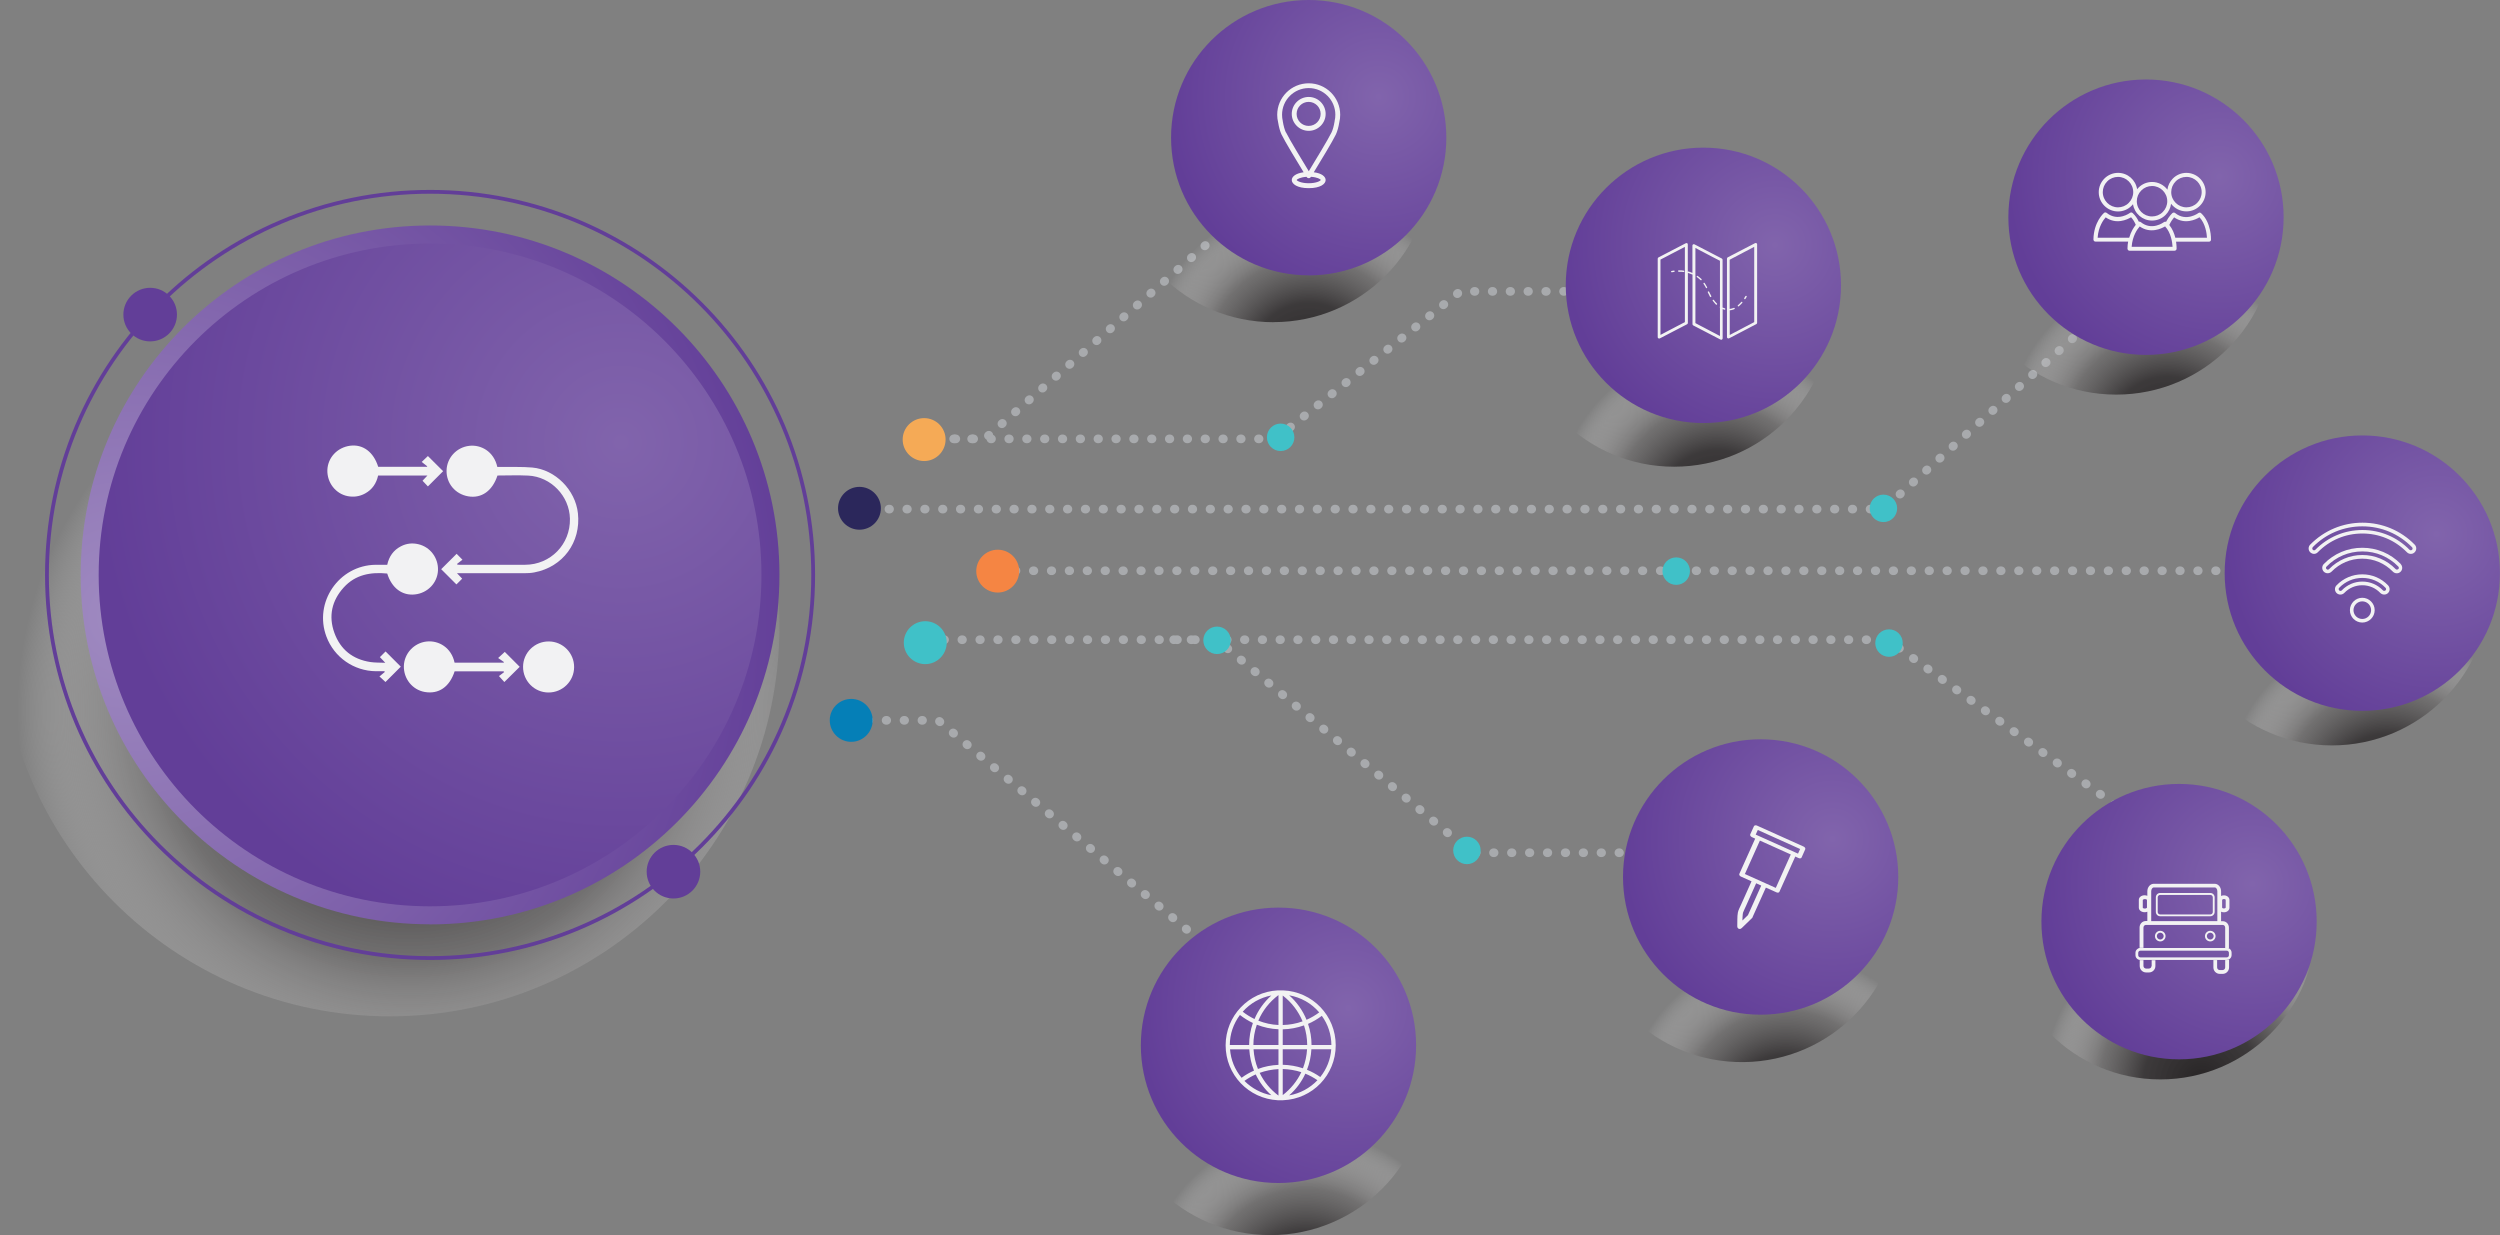 <svg xmlns="http://www.w3.org/2000/svg" xmlns:xlink="http://www.w3.org/1999/xlink" viewBox="0 0 334.95 165.48"><rect x="0" y="0" width="334.95" height="165.48" fill="#808080" stroke="none"/><defs><style>      .cls-1 {        fill: #2b275b;      }      .cls-2 {        fill: #f58543;      }      .cls-3 {        fill: url(#radial-gradient-6);      }      .cls-3, .cls-4, .cls-5, .cls-6, .cls-7, .cls-8, .cls-9, .cls-10 {        mix-blend-mode: multiply;      }      .cls-11 {        stroke-dasharray: .08 2.31;      }      .cls-11, .cls-12, .cls-13, .cls-14, .cls-15, .cls-16, .cls-17, .cls-18, .cls-19 {        fill: none;      }      .cls-11, .cls-12, .cls-13, .cls-14, .cls-15, .cls-17, .cls-18, .cls-19 {        stroke: #a8aaad;        stroke-linecap: round;        stroke-linejoin: round;        stroke-width: 1.16px;      }      .cls-4 {        fill: url(#radial-gradient);      }      .cls-20 {        fill: #057fb7;      }      .cls-21 {        fill: #f5aa56;      }      .cls-22 {        fill: url(#radial-gradient-14);      }      .cls-12 {        stroke-dasharray: .08 2.33;      }      .cls-13 {        stroke-dasharray: .08 2.32;      }      .cls-23 {        fill: url(#radial-gradient-16);      }      .cls-5 {        fill: url(#radial-gradient-7);      }      .cls-24 {        fill: #f2f2f3;      }      .cls-14 {        stroke-dasharray: .08 2.32;      }      .cls-25 {        fill: url(#radial-gradient-3);      }      .cls-15 {        stroke-dasharray: .08 2.3;      }      .cls-16 {        stroke: #623e98;        stroke-miterlimit: 10;        stroke-width: .51px;      }      .cls-26 {        isolation: isolate;      }      .cls-27 {        fill: url(#radial-gradient-11);      }      .cls-6 {        fill: url(#radial-gradient-9);      }      .cls-7 {        fill: url(#radial-gradient-5);      }      .cls-28 {        fill: #40c1c8;      }      .cls-29 {        fill: url(#radial-gradient-2);      }      .cls-8 {        fill: url(#radial-gradient-8);      }      .cls-30 {        fill: url(#radial-gradient-12);      }      .cls-31 {        fill: url(#radial-gradient-15);      }      .cls-32 {        fill: #623e98;      }      .cls-18 {        stroke-dasharray: .08 2.31;      }      .cls-9 {        fill: url(#radial-gradient-10);      }      .cls-19 {        stroke-dasharray: .08 2.32;      }      .cls-33 {        fill: url(#radial-gradient-17);      }      .cls-10 {        fill: url(#radial-gradient-4);      }      .cls-34 {        fill: url(#radial-gradient-13);      }    </style><radialGradient id="radial-gradient" cx="3869.18" cy="-920.32" fx="3869.18" fy="-920.32" r="134.89" gradientTransform="translate(-304.04 -1413.81) rotate(90) scale(.39)" gradientUnits="userSpaceOnUse"><stop offset="0" stop-color="#272425"></stop><stop offset=".37" stop-color="#373435" stop-opacity=".92"></stop><stop offset=".64" stop-color="#6b6969" stop-opacity=".68"></stop><stop offset=".88" stop-color="#c3c2c2" stop-opacity=".28"></stop><stop offset="1" stop-color="#fff" stop-opacity="0"></stop></radialGradient><radialGradient id="radial-gradient-2" cx="2191.63" cy="-785.26" fx="2191.63" fy="-785.26" r="135.94" gradientTransform="translate(-501.24 -1363.87) rotate(90) scale(.66)" gradientUnits="userSpaceOnUse"><stop offset="0" stop-color="#a08bc1"></stop><stop offset="1" stop-color="#623e98"></stop></radialGradient><radialGradient id="radial-gradient-3" cx="2156.29" cy="-885.51" fx="2156.29" fy="-885.51" r="107.42" gradientTransform="translate(-501.24 -1363.87) rotate(90) scale(.66)" gradientUnits="userSpaceOnUse"><stop offset="0" stop-color="#8164ac"></stop><stop offset="1" stop-color="#623e98"></stop></radialGradient><radialGradient id="radial-gradient-4" cx="9280.66" cy="-1989.88" fx="9280.66" fy="-1989.88" r="134.9" gradientTransform="translate(-88.32 -1416.66) rotate(90) scale(.16)" xlink:href="#radial-gradient"></radialGradient><radialGradient id="radial-gradient-5" cx="9764.36" cy="-1941.19" fx="9764.36" fy="-1941.19" r="134.9" gradientTransform="translate(-90.13 -1409.19) rotate(89.31) scale(.16)" xlink:href="#radial-gradient"></radialGradient><radialGradient id="radial-gradient-6" cx="9518.37" cy="-2550.87" fx="9518.37" fy="-2550.87" r="134.91" gradientTransform="translate(-88.32 -1416.66) rotate(90) scale(.16)" xlink:href="#radial-gradient"></radialGradient><radialGradient id="radial-gradient-7" cx="9182.3" cy="-2401.27" fx="9182.3" fy="-2401.27" r="124.3" gradientTransform="translate(-113.25 -1416.09) rotate(90) scale(.17)" xlink:href="#radial-gradient"></radialGradient><radialGradient id="radial-gradient-8" cx="9936" cy="-1645.47" fx="9936" fy="-1645.47" r="134.9" gradientTransform="translate(-88.32 -1416.66) rotate(90) scale(.16)" xlink:href="#radial-gradient"></radialGradient><radialGradient id="radial-gradient-9" cx="9157.43" cy="-1648.29" fx="9157.43" fy="-1648.29" r="134.9" gradientTransform="translate(-88.32 -1416.66) rotate(90) scale(.16)" xlink:href="#radial-gradient"></radialGradient><radialGradient id="radial-gradient-10" cx="9219.2" cy="-2366.96" fx="9219.2" fy="-2366.96" r="134.9" gradientTransform="translate(-88.32 -1416.66) rotate(90) scale(.16)" xlink:href="#radial-gradient"></radialGradient><radialGradient id="radial-gradient-11" cx="2236.8" cy="-1131.44" fx="2236.8" fy="-1131.44" r="43.04" gradientTransform="translate(-501.24 -1363.87) rotate(90) scale(.66)" gradientUnits="userSpaceOnUse"><stop offset="0" stop-color="#8164ac"></stop><stop offset="1" stop-color="#623e98"></stop></radialGradient><radialGradient id="radial-gradient-12" cx="2271.1" cy="-1033.18" fx="2271.1" fy="-1033.18" r="43.04" xlink:href="#radial-gradient-11"></radialGradient><radialGradient id="radial-gradient-13" cx="2245.89" cy="-1216.71" fx="2245.89" fy="-1216.71" r="43.04" xlink:href="#radial-gradient-11"></radialGradient><radialGradient id="radial-gradient-14" cx="2174.88" cy="-1254.07" fx="2174.88" fy="-1254.07" r="43.04" xlink:href="#radial-gradient-11"></radialGradient><radialGradient id="radial-gradient-15" cx="2102.33" cy="-1209.97" fx="2102.33" fy="-1209.97" r="43.04" xlink:href="#radial-gradient-11"></radialGradient><radialGradient id="radial-gradient-16" cx="2086.12" cy="-1039.33" fx="2086.12" fy="-1039.33" r="43.04" xlink:href="#radial-gradient-11"></radialGradient><radialGradient id="radial-gradient-17" cx="2116.22" cy="-1119.77" fx="2116.22" fy="-1119.77" r="43.04" xlink:href="#radial-gradient-11"></radialGradient></defs><g class="cls-26"><g id="Layer_2" data-name="Layer 2"><g id="Layer_1-2" data-name="Layer 1"><g><path class="cls-4" d="M52.22,136.17C23.38,136.17,0,112.79,0,83.95S23.38,31.73,52.22,31.73s52.21,23.38,52.21,52.22-23.38,52.22-52.21,52.22Z"></path><path class="cls-29" d="M57.62,123.84c-25.85,0-46.81-20.96-46.81-46.82S31.76,30.21,57.62,30.21s46.81,20.96,46.81,46.82-20.96,46.82-46.81,46.82Z"></path><path class="cls-25" d="M57.62,121.43c-24.52,0-44.4-19.88-44.4-44.4s19.88-44.4,44.4-44.4c24.52,0,44.4,19.88,44.4,44.4s-19.88,44.4-44.4,44.4Z"></path><path class="cls-16" d="M57.62,128.36c-28.35,0-51.33-22.98-51.33-51.33S29.27,25.7,57.62,25.7s51.33,22.98,51.33,51.33-22.98,51.33-51.33,51.33Z"></path><path class="cls-32" d="M20.12,45.74c-1.99,0-3.59-1.61-3.59-3.59s1.61-3.59,3.59-3.59,3.59,1.61,3.59,3.59-1.61,3.59-3.59,3.59Z"></path><path class="cls-32" d="M90.23,120.38c-1.99,0-3.59-1.61-3.59-3.59s1.61-3.59,3.59-3.59,3.59,1.61,3.59,3.59-1.61,3.59-3.59,3.59Z"></path><g><line class="cls-17" x1="133.68" y1="76.47" x2="133.71" y2="76.47"></line><line class="cls-14" x1="136.04" y1="76.47" x2="329.2" y2="76.47"></line><line class="cls-17" x1="330.36" y1="76.47" x2="330.4" y2="76.47"></line></g><g><line class="cls-17" x1="157.25" y1="85.71" x2="157.28" y2="85.71"></line><polyline class="cls-15" points="159.58 85.71 252.91 85.71 299.32 119.44"></polyline><line class="cls-17" x1="300.25" y1="120.11" x2="300.28" y2="120.13"></line></g><g><line class="cls-17" x1="114.37" y1="68.21" x2="114.41" y2="68.21"></line><polyline class="cls-11" points="116.71 68.21 252.34 68.21 299.6 25.59"></polyline><line class="cls-17" x1="300.46" y1="24.82" x2="300.49" y2="24.79"></line></g><g><line class="cls-17" x1="123.24" y1="58.8" x2="123.27" y2="58.8"></line><polyline class="cls-18" points="125.59 58.8 170.91 58.8 195.64 39.04 227.46 39.04"></polyline><line class="cls-17" x1="228.62" y1="39.04" x2="228.65" y2="39.04"></line></g><g><line class="cls-17" x1="125.4" y1="58.8" x2="125.44" y2="58.8"></line><polyline class="cls-12" points="127.77 58.8 131.93 58.8 182.24 14.69"></polyline><line class="cls-17" x1="183.12" y1="13.92" x2="183.15" y2="13.9"></line></g><path class="cls-2" d="M133.68,79.39c-1.59,0-2.88-1.29-2.88-2.87s1.29-2.87,2.88-2.87,2.87,1.29,2.87,2.87-1.29,2.87-2.87,2.87Z"></path><path class="cls-1" d="M115.15,70.97c-1.59,0-2.87-1.29-2.87-2.87s1.29-2.87,2.87-2.87,2.87,1.29,2.87,2.87-1.29,2.87-2.87,2.87Z"></path><path class="cls-21" d="M123.82,61.77c-1.59,0-2.88-1.29-2.88-2.88s1.29-2.87,2.88-2.87,2.87,1.29,2.87,2.87-1.29,2.88-2.87,2.88Z"></path><g><line class="cls-17" x1="113.96" y1="96.51" x2="114" y2="96.51"></line><polyline class="cls-19" points="116.32 96.51 125.7 96.51 175.61 138.5 186.29 138.5"></polyline><line class="cls-17" x1="187.45" y1="138.5" x2="187.49" y2="138.5"></line></g><g><line class="cls-17" x1="124.11" y1="85.71" x2="124.15" y2="85.71"></line><polyline class="cls-13" points="126.47 85.71 163.05 85.71 197.14 114.25 232.41 114.25"></polyline><line class="cls-17" x1="233.57" y1="114.25" x2="233.6" y2="114.25"></line></g><path class="cls-28" d="M123.97,88.98c-1.59,0-2.88-1.29-2.88-2.88s1.29-2.87,2.88-2.87,2.87,1.29,2.87,2.87-1.29,2.88-2.87,2.88Z"></path><path class="cls-20" d="M114.05,99.39c-1.59,0-2.88-1.29-2.88-2.88s1.29-2.87,2.88-2.87,2.87,1.29,2.87,2.87-1.29,2.88-2.87,2.88Z"></path><path class="cls-28" d="M253.09,88c-1.02,0-1.84-.82-1.84-1.84s.82-1.84,1.84-1.84,1.84.82,1.84,1.84-.82,1.84-1.84,1.84Z"></path><path class="cls-28" d="M163.06,87.63c-1.02,0-1.84-.82-1.84-1.84s.82-1.84,1.84-1.84,1.84.82,1.84,1.84-.82,1.84-1.84,1.84Z"></path><path class="cls-28" d="M252.34,69.95c-1.02,0-1.84-.82-1.84-1.84s.82-1.84,1.84-1.84,1.84.82,1.84,1.84-.82,1.84-1.84,1.84Z"></path><path class="cls-28" d="M196.54,115.78c-1.02,0-1.84-.82-1.84-1.84s.82-1.84,1.84-1.84,1.84.83,1.84,1.84-.82,1.84-1.84,1.84Z"></path><path class="cls-28" d="M224.58,78.36c-1.02,0-1.84-.82-1.84-1.84s.82-1.84,1.84-1.84,1.84.82,1.84,1.84-.82,1.84-1.84,1.84Z"></path><path class="cls-28" d="M171.58,60.43c-1.02,0-1.84-.82-1.84-1.84s.82-1.84,1.84-1.84,1.84.82,1.84,1.84-.82,1.84-1.84,1.84Z"></path><path class="cls-10" d="M224.29,62.53c-11.7,0-21.19-9.49-21.19-21.19s9.49-21.19,21.19-21.19,21.19,9.49,21.19,21.19-9.49,21.19-21.19,21.19Z"></path><path class="cls-7" d="M233.64,142.3c-11.7.14-21.31-9.23-21.45-20.94-.14-11.7,9.23-21.31,20.94-21.45,11.7-.14,21.31,9.23,21.45,20.94.14,11.7-9.23,21.31-20.94,21.45Z"></path><path class="cls-3" d="M312.43,99.87c-11.71,0-21.19-9.49-21.19-21.19s9.49-21.19,21.19-21.19,21.19,9.49,21.19,21.19-9.49,21.19-21.19,21.19Z"></path><path class="cls-5" d="M289.44,144.62c-11.51,0-20.85-9.33-20.85-20.85s9.33-20.84,20.85-20.84,20.85,9.33,20.85,20.84-9.33,20.85-20.85,20.85Z"></path><path class="cls-8" d="M170.19,165.48c-11.71,0-21.19-9.49-21.19-21.19s9.49-21.19,21.19-21.19,21.19,9.49,21.19,21.19-9.49,21.19-21.19,21.19Z"></path><path class="cls-6" d="M170.63,43.17c-11.71,0-21.19-9.49-21.19-21.19S158.92.78,170.63.78s21.19,9.49,21.19,21.19-9.49,21.19-21.19,21.19Z"></path><path class="cls-9" d="M283.53,52.87c-11.7,0-21.19-9.49-21.19-21.19s9.49-21.19,21.19-21.19,21.19,9.49,21.19,21.19-9.49,21.19-21.19,21.19Z"></path><path class="cls-27" d="M235.89,135.95c-10.19,0-18.44-8.26-18.44-18.45s8.26-18.45,18.44-18.45,18.44,8.26,18.44,18.45-8.26,18.45-18.44,18.45Z"></path><path class="cls-30" d="M171.29,158.5c-10.19,0-18.44-8.26-18.44-18.45s8.26-18.45,18.44-18.45,18.44,8.26,18.44,18.45-8.26,18.45-18.44,18.45Z"></path><path class="cls-34" d="M291.95,141.93c-10.19,0-18.44-8.26-18.44-18.45s8.26-18.45,18.44-18.45,18.44,8.26,18.44,18.45-8.26,18.45-18.44,18.45Z"></path><path class="cls-22" d="M316.5,95.24c-10.19,0-18.44-8.26-18.44-18.45s8.26-18.45,18.44-18.45,18.44,8.26,18.44,18.45-8.26,18.45-18.44,18.45Z"></path><path class="cls-31" d="M287.52,47.55c-10.19,0-18.44-8.26-18.44-18.45s8.26-18.45,18.44-18.45,18.44,8.26,18.44,18.45-8.26,18.45-18.44,18.45Z"></path><path class="cls-23" d="M175.34,36.89c-10.19,0-18.44-8.26-18.44-18.45S165.15,0,175.34,0s18.44,8.26,18.44,18.45-8.26,18.45-18.44,18.45Z"></path><path class="cls-33" d="M228.22,56.68c-10.19,0-18.44-8.26-18.44-18.45s8.26-18.45,18.44-18.45,18.44,8.26,18.44,18.45-8.26,18.45-18.44,18.45Z"></path></g><path class="cls-24" d="M233.37,124.33c.44-.42.87-.84,1.31-1.27.02-.02.05-.04.07-.07.05-.05.08-.11.08-.16.59-1.3,1.17-2.61,1.76-3.91.48.21.95.43,1.43.64.09.04.17.05.23.03,0,0,0,0,.01,0,0,0,0,0,0,0,.07-.01.12-.05.15-.12.7-1.57,1.41-3.14,2.12-4.71.15.07.31.14.46.21.09.04.17.05.23.03,0,0,0,0,.01,0,0,0,0,0,0,0,.07-.01.12-.05.15-.12.16-.36.32-.72.48-1.08.06-.12-.03-.29-.2-.37-2.09-.94-4.18-1.88-6.27-2.82-.16-.07-.35-.03-.4.09-.16.36-.32.72-.49,1.08-.06.12.04.29.2.37.15.07.31.14.46.21-.71,1.57-1.41,3.14-2.12,4.71-.06.12.03.29.2.37.48.21.95.43,1.43.64-.48,1.06-.96,2.12-1.43,3.19-.14.32-.33.64-.4.99-.11.58-.05,1.24-.08,1.83-.01.34.34.5.58.26ZM235.51,111.2c1.89.85,3.78,1.7,5.67,2.55-.09.21-.19.41-.28.62-1.89-.85-3.78-1.7-5.67-2.55.09-.21.19-.41.28-.62ZM233.78,117.1c.67-1.49,1.34-2.98,2.01-4.48,1.2.54,2.4,1.08,3.6,1.62.18.08.36.16.54.24-.67,1.49-1.34,2.98-2.01,4.48-1.38-.62-2.76-1.24-4.14-1.86ZM233.51,122.43c.02-.2-.02-.02.06-.25.1-.27.24-.52.35-.78.46-1.02.92-2.04,1.37-3.06.23.1.46.2.68.31-.59,1.32-1.19,2.64-1.78,3.96-.25.24-.5.48-.74.72,0-.3.02-.61.05-.9Z"></path><path class="cls-24" d="M171.89,132.69h-.7s0,0,0,0c-3.91.21-6.98,3.43-6.98,7.36s3.06,7.15,6.98,7.36h.71c3.96-.16,7.06-3.39,7.06-7.36s-3.1-7.2-7.06-7.36ZM176.75,135.64c-.53.4-1.1.73-1.7.99-.51-1.25-1.31-2.38-2.33-3.28,1.57.27,2.99,1.07,4.03,2.29ZM171.86,133.38c1.19.91,2.1,2.11,2.66,3.46-.85.31-1.75.47-2.66.49v-3.95ZM171.86,137.91c.98-.02,1.93-.2,2.85-.53.28.85.42,1.73.43,2.63h-3.28s0-2.1,0-2.1ZM171.86,140.58h3.26c-.05.88-.24,1.74-.55,2.55-.87-.29-1.78-.45-2.71-.47v-2.08ZM170.34,133.37c-.98.88-1.76,1.96-2.26,3.16-.56-.27-1.09-.6-1.58-.98,1.01-1.14,2.36-1.9,3.85-2.18ZM166.13,135.99c.54.42,1.12.78,1.73,1.07-.33.95-.5,1.94-.5,2.95h-2.59c0-1.46.48-2.85,1.36-4.03ZM166.35,144.4c-.91-1.09-1.44-2.4-1.55-3.81h2.58c.06.99.27,1.94.63,2.85-.59.26-1.15.58-1.66.96ZM166.73,144.82c.47-.34.97-.63,1.51-.87.51,1.06,1.21,2,2.1,2.79-1.36-.25-2.63-.93-3.61-1.92ZM171.29,146.79c-1.08-.81-1.95-1.86-2.52-3.05.81-.29,1.66-.46,2.52-.5v3.55ZM171.29,142.67c-.95.04-1.87.22-2.75.55-.34-.84-.53-1.72-.59-2.64h3.34s0,2.09,0,2.09ZM171.29,140.01h-3.36c0-.93.16-1.85.46-2.72.93.36,1.9.57,2.9.61v2.11ZM171.29,137.33c-.93-.04-1.83-.24-2.7-.58.57-1.35,1.5-2.53,2.7-3.43v4.01ZM171.86,146.73v-3.5c.85.02,1.69.16,2.49.42-.56,1.19-1.42,2.25-2.49,3.07ZM172.72,146.76c.93-.82,1.66-1.8,2.17-2.91.57.23,1.12.53,1.62.88-1.02,1.07-2.35,1.78-3.79,2.03ZM176.89,144.3c-.55-.39-1.15-.72-1.78-.97.34-.87.54-1.8.59-2.75h2.66c-.1,1.37-.61,2.65-1.47,3.72ZM178.38,140.01h-2.66c0-.97-.16-1.92-.47-2.83.66-.28,1.28-.65,1.85-1.08.83,1.15,1.27,2.5,1.28,3.92Z"></path><g><path class="cls-24" d="M288.26,129.42c0,.19-.16.35-.35.35h-.38c-.19,0-.35-.16-.35-.35v-.78h-.4s-.07,0-.1,0v.79c0,.47.38.86.86.86h.38c.47,0,.86-.38.86-.86v-.78h-.5v.78Z"></path><path class="cls-24" d="M298.13,128.63v.99c0,.19-.16.35-.35.35h-.38c-.19,0-.35-.16-.35-.35v-.99h-.5v.99c0,.47.38.86.86.86h.38c.47,0,.86-.38.86-.86v-1.06c-.09.04-.19.07-.29.07h-.21Z"></path><path class="cls-24" d="M287.18,127.01v-2.73c0-.2.15-.36.33-.36h10.29c.18,0,.33.16.33.36v2.73h.21c.1,0,.2.03.29.07v-2.8c0-.48-.37-.86-.84-.86h-.21v-1.27c.11.05.24.08.38.08.42,0,.74-.27.74-.61v-1.05c0-.34-.33-.61-.74-.61-.14,0-.27.03-.38.08v-.62c0-.56-.38-1.01-.86-1.01h-8.16c-.47,0-.86.45-.86,1.01v.6c-.11-.04-.23-.07-.36-.07-.44,0-.78.27-.78.61v1.05c0,.34.34.61.78.61.13,0,.25-.02.36-.07v1.25h-.21c-.46,0-.83.39-.83.86v2.74s.06,0,.1,0h.4ZM297.72,120.56s.09-.11.24-.11.24.08.24.11v1.05s-.09.11-.24.11-.24-.08-.24-.11v-1.05ZM288.22,119.41c0-.28.16-.51.35-.51h8.16c.19,0,.35.23.35.51v4h-8.86v-4ZM287.65,121.62s-.1.11-.28.11-.28-.08-.28-.11v-1.05s.1-.11.28-.11.28.08.28.11v1.05Z"></path><path class="cls-24" d="M298.34,127.01h-11.57s-.07,0-.1,0c-.31.05-.56.32-.56.64v.32c0,.33.24.6.56.64.03,0,.06,0,.1,0h11.57c.1,0,.2-.03.29-.07.22-.11.36-.33.36-.58v-.32c0-.26-.15-.48-.36-.58-.09-.04-.19-.07-.29-.07ZM298.63,127.98c0,.16-.13.29-.29.29h-11.57c-.16,0-.29-.13-.29-.29v-.32c0-.16.13-.29.29-.29h11.57c.16,0,.29.13.29.29v.32Z"></path><path class="cls-24" d="M296.14,119.64h-6.72c-.32,0-.58.26-.58.58v1.96c0,.32.26.58.58.58h6.72c.32,0,.58-.26.58-.58v-1.96c0-.32-.26-.58-.58-.58ZM296.47,122.19c0,.18-.15.33-.33.33h-6.72c-.18,0-.33-.15-.33-.33v-1.96c0-.18.15-.33.33-.33h6.72c.18,0,.33.15.33.33v1.96Z"></path><path class="cls-24" d="M289.43,124.71c-.39,0-.71.32-.71.71s.32.71.71.71.71-.32.71-.71-.32-.71-.71-.71ZM289.43,125.88c-.25,0-.46-.21-.46-.46s.21-.46.46-.46.46.21.46.46-.21.46-.46.46Z"></path><path class="cls-24" d="M296.13,124.71c-.39,0-.71.32-.71.71s.32.71.71.71.71-.32.71-.71-.32-.71-.71-.71ZM296.13,125.88c-.25,0-.46-.21-.46-.46s.21-.46.46-.46.46.21.46.46-.21.46-.46.46Z"></path></g><g><path class="cls-24" d="M224.38,36.33c0-.05-.05-.09-.1-.08-.09,0-.15.02-.21.03-.07.01-.11.02-.11.02-.05.01-.08.06-.07.11,0,.04.05.07.09.07,0,0,.01,0,.02,0,0,0,.11-.02.3-.05,0,0,0,0,0,0,.05-.01.08-.05.07-.1Z"></path><path class="cls-24" d="M232.96,40.8s-.07.06-.11.09c-.04.03-.05.09-.02.13.02.02.05.04.07.04.02,0,.04,0,.05-.02,0,0,0,0,0,0,.04-.03.08-.07.12-.1.12-.11.25-.23.36-.36.03-.04.03-.1,0-.13-.04-.03-.1-.03-.13,0-.07.08-.14.16-.22.23-.04.04-.08.08-.13.12Z"></path><path class="cls-24" d="M227.83,37.52s.04.03.07.03.05,0,.07-.03c.04-.04.04-.1,0-.13-.06-.06-.13-.12-.2-.18-.04-.04-.08-.07-.13-.1-.06-.05-.12-.1-.18-.14-.04-.03-.1-.02-.13.02-.03.04-.02.1.02.13.1.07.2.15.29.23.04.04.08.08.13.12.02.02.04.04.06.06Z"></path><path class="cls-24" d="M228.55,38.56s.05.05.09.05c.01,0,.03,0,.04,0,.05-.02.07-.08.04-.13-.07-.14-.14-.27-.22-.39-.04-.06-.08-.12-.12-.18,0,0,0,0,0,0-.03-.03-.08-.04-.12-.01-.04.03-.05.09-.02.13.05.07.1.15.15.23.04.07.09.15.13.23.02.03.03.06.05.09Z"></path><path class="cls-24" d="M229.93,40.82s.03.01.04.01c.02,0,.05,0,.07-.03.04-.04.04-.1,0-.13-.04-.04-.07-.07-.11-.11-.04-.05-.08-.09-.13-.14-.06-.07-.12-.15-.18-.23-.03-.04-.09-.05-.13-.02-.04.03-.05.09-.02.13.11.14.22.28.33.4.03.04.07.07.1.1,0,0,.02.01.03.02Z"></path><path class="cls-24" d="M229.19,39.79s.02,0,.03,0c0,0,.01,0,.02,0,.05-.03.06-.08.04-.13-.02-.03-.03-.07-.05-.1-.04-.08-.09-.16-.13-.24-.04-.08-.07-.15-.11-.23-.02-.05-.08-.07-.13-.05-.05.02-.07.08-.05.13.09.2.18.39.28.56,0,0,0,.02.01.03.02.03.05.05.08.05Z"></path><path class="cls-24" d="M225.57,36.45s0,0,.01,0c.05,0,.09-.03.09-.08,0-.05-.03-.1-.08-.11-.08-.01-.17-.02-.26-.03-.04,0-.08,0-.13,0-.09,0-.18,0-.28-.01h0c-.05,0-.09.04-.1.09,0,.05.04.1.09.1.09,0,.19,0,.28.01.04,0,.08,0,.13,0,.08,0,.16.01.23.02Z"></path><path class="cls-24" d="M233.72,40.07s.03.02.05.02c.01,0,.02,0,.03,0,.02,0,.04-.02.05-.04.06-.09.11-.18.17-.28.03-.05,0-.1-.04-.13-.05-.03-.1,0-.13.04-.02.03-.03.05-.05.08-.04.06-.07.12-.11.18-.03.04-.02.1.03.13Z"></path><path class="cls-24" d="M226.05,32.59c-.06-.03-.13-.04-.19,0l-3.66,1.9c-.06.03-.1.1-.1.17v10.51c0,.07.03.13.09.16.03.02.06.03.1.03.03,0,.06,0,.09-.02l3.66-1.9c.06-.03.1-.1.1-.17v-6.73s.03.03.05.04c.2.06.39.13.57.21v6.64c0,.07.04.14.1.17l3.66,1.9s.06.02.09.02c.03,0,.07,0,.1-.03.06-.03.09-.1.09-.16v-3.92c.08.03.17.06.25.09,0,0,.02,0,.02,0,.04,0,.08-.03.09-.07.01-.05-.02-.1-.07-.12-.1-.03-.2-.06-.3-.11v-6.39c0-.07-.04-.14-.1-.17l-3.66-1.9c-.06-.03-.13-.03-.19,0-.06.03-.09.1-.09.16v3.67c-.17-.07-.34-.14-.52-.19-.04-.01-.08,0-.1.04v-3.68c0-.07-.03-.13-.09-.16ZM225.76,43.15l-.43.22-.13.07-.62.32-.13.07-.59.31-.08.04-.63.33-.07.04-.61.32v-10.09l1.27-.66.05-.03,1.95-1.01v10.09ZM227.15,33.22l.49.26.13.07.62.32.13.07.59.31.13.07,1.2.62v6.14s-.02.01-.02.02c-.03.04-.01.09.02.12v3.8l-.49-.26-.13-.07-.58-.3-.13-.07-.59-.31-.13-.07-.62-.32-.13-.07-.49-.26v-10.09Z"></path><path class="cls-24" d="M231.38,34.65v10.51c0,.07.03.13.09.16.03.02.06.03.1.03.03,0,.06,0,.09-.02l2.09-1.09.04-.02.65-.34.11-.06.77-.4c.06-.03.1-.1.1-.17v-10.51c0-.07-.03-.13-.09-.16-.06-.03-.13-.04-.19,0l-3.66,1.9c-.06.03-.1.1-.1.17ZM235.04,43.15l-.49.26-.13.07-.62.32-.13.07-.59.31-.13.07-.58.3-.13.07-.49.26v-3.3c.17-.02.33-.05.49-.11.04-.02.08-.03.13-.05,0,0,0,0,0,0,.05-.02.07-.08.05-.12-.01-.03-.03-.04-.06-.05-.02,0-.04,0-.07,0-.02,0-.04.01-.06.02-.16.06-.33.1-.49.12v-6.59l.49-.26.1-.05.61-.32.13-.07.59-.31.13-.07.62-.32.13-.07.49-.26v10.09Z"></path></g><g><path class="cls-24" d="M314.84,81.75c0,.92.75,1.66,1.66,1.66s1.66-.75,1.66-1.66-.75-1.66-1.66-1.66-1.66.75-1.66,1.66ZM316.5,82.93c-.65,0-1.18-.53-1.18-1.18s.53-1.18,1.18-1.18,1.18.53,1.18,1.18-.53,1.18-1.18,1.18Z"></path><path class="cls-24" d="M310.03,74.21c.19,0,.38-.08.51-.22,1.59-1.62,3.7-2.51,5.97-2.51s4.38.89,5.97,2.51c.14.14.32.22.52.22s.37-.07.51-.21c.14-.14.22-.32.22-.51,0-.19-.07-.38-.21-.52-1.86-1.9-4.35-2.94-7-2.94s-5.14,1.05-7,2.94c-.14.14-.21.32-.21.52,0,.19.08.38.22.51.14.13.32.21.51.21h0ZM309.85,73.32c1.77-1.81,4.13-2.8,6.66-2.8s4.89.99,6.66,2.8c.05.05.07.11.07.17,0,.06-.03.13-.07.17-.09.09-.25.09-.34,0-1.68-1.71-3.92-2.65-6.31-2.65s-4.63.94-6.31,2.65c-.05.05-.11.07-.17.07-.07,0-.13-.02-.17-.07-.05-.05-.07-.11-.07-.17,0-.06.02-.13.07-.17Z"></path><path class="cls-24" d="M321.66,75.57c-1.37-1.41-3.2-2.18-5.16-2.18s-3.79.77-5.16,2.18c-.28.29-.27.75.01,1.03.29.28.75.27,1.03-.01,1.09-1.12,2.55-1.74,4.11-1.74s3.02.62,4.11,1.74c.14.14.32.22.52.22s.37-.07.51-.21c.29-.28.29-.74.01-1.03ZM321.31,76.25c-.09.09-.25.09-.34,0-1.18-1.22-2.77-1.89-4.46-1.89s-3.28.67-4.46,1.89c-.09.1-.25.1-.34,0-.1-.09-.1-.25,0-.34,1.27-1.31,2.98-2.03,4.81-2.03s3.53.72,4.81,2.03c.09.1.09.25,0,.34Z"></path><path class="cls-24" d="M319.44,79.66c.19,0,.37-.07.5-.2.14-.13.22-.31.22-.51,0-.19-.07-.38-.2-.52-.91-.96-2.14-1.48-3.46-1.48s-2.55.53-3.46,1.48c-.13.14-.21.32-.2.52,0,.19.08.37.22.51.14.13.31.2.5.2,0,0,.01,0,.02,0,.19,0,.37-.08.51-.22.64-.67,1.49-1.03,2.41-1.03s1.78.37,2.41,1.03c.14.14.33.22.53.22ZM313.4,79.1s-.07-.1-.07-.17c0-.06.02-.13.07-.17.82-.86,1.93-1.33,3.11-1.33s2.29.47,3.11,1.33c.04.05.07.11.07.17,0,.06-.03.12-.08.17-.09.09-.25.09-.34,0-.73-.76-1.71-1.18-2.76-1.18s-2.03.42-2.76,1.18c-.04.05-.11.07-.17.07-.06,0-.13-.02-.17-.07Z"></path></g><g><path class="cls-24" d="M296.23,32.13c0-.09.06-2.3-1.33-3.57-.1-.09-.25-.1-.35-.02-.02.01-1.63,1.22-3.13,0-.1-.08-.25-.08-.35,0-.03.03-.47.42-.86,1.18-.09-.04-.19-.03-.27.03-.07.05-1.64,1.22-3.13,0-.07-.06-.17-.07-.25-.05-.19-.41-.46-.82-.83-1.16-.1-.09-.25-.1-.35-.02-.02.01-1.63,1.22-3.13,0-.1-.08-.25-.08-.35,0-.06.05-1.39,1.24-1.42,3.57,0,.07.03.14.08.2.05.05.12.08.19.08h4.38c-.05.29-.09.6-.09.94,0,.07.03.14.08.2.05.05.12.08.19.08h6.04c.15,0,.27-.12.27-.26,0-.04.01-.42-.07-.95h4.41c.15,0,.27-.12.27-.26ZM285.26,31.85h-4.22c.1-1.47.77-2.39,1.08-2.73,1.43,1,2.88.3,3.4-.01.28.3.48.65.63,1.01-.27.34-.65.91-.88,1.73ZM285.6,33.07c.1-1.47.77-2.39,1.08-2.73,1.43,1,2.88.3,3.4-.01.81.87.97,2.19,1,2.74h-5.48ZM291.45,31.85c-.14-.56-.38-1.18-.81-1.71.23-.49.49-.84.65-1.02,1.43,1,2.88.3,3.4-.01.81.87.97,2.19,1,2.74h-4.24Z"></path><path class="cls-24" d="M292.94,23.16c-.69,0-1.34.27-1.82.76-.41.41-.66.93-.73,1.49-.47-.62-1.22-1.03-2.05-1.03-.69,0-1.34.27-1.82.76-.07.07-.13.14-.19.21-.19-1.24-1.26-2.19-2.55-2.19-.69,0-1.34.27-1.83.76-.49.49-.76,1.14-.76,1.83,0,1.42,1.16,2.58,2.58,2.58h0c.69,0,1.34-.27,1.82-.76.07-.07.13-.14.19-.21.19,1.24,1.26,2.19,2.55,2.19h0c.69,0,1.34-.27,1.82-.76.41-.41.66-.93.73-1.49.47.62,1.22,1.02,2.05,1.02h0c.69,0,1.34-.27,1.82-.76.49-.49.76-1.14.76-1.82,0-1.42-1.16-2.58-2.58-2.58ZM285.21,27.18c-.38.39-.9.6-1.44.6h0c-1.12,0-2.04-.91-2.04-2.04,0-.54.21-1.05.6-1.44.38-.39.9-.6,1.44-.6,1.12,0,2.04.91,2.04,2.04,0,.54-.21,1.05-.6,1.44ZM289.77,28.4c-.38.39-.9.6-1.44.6h0c-1.12,0-2.04-.91-2.04-2.04,0-.54.21-1.05.6-1.44.39-.39.9-.6,1.44-.6,1.12,0,2.04.91,2.04,2.04,0,.54-.21,1.05-.6,1.44ZM294.38,27.18c-.38.39-.9.6-1.44.6h0c-1.12,0-2.04-.91-2.04-2.04,0-.54.21-1.05.6-1.44.38-.39.9-.6,1.44-.6,1.12,0,2.04.91,2.04,2.04,0,.54-.21,1.05-.6,1.44Z"></path></g><g><path class="cls-24" d="M179.44,16.38c.08-.33.12-.66.12-1,0-2.33-1.89-4.22-4.22-4.22s-4.22,1.89-4.22,4.22c0,.34.04.67.12,1,.11.68.27,1.24.46,1.64.41.87,2.16,3.75,2.96,5.06-1.08.14-1.59.6-1.59,1.04,0,.52.71,1.09,2.27,1.09s2.27-.56,2.27-1.09c0-.44-.5-.91-1.59-1.04.8-1.31,2.55-4.19,2.96-5.06.19-.41.35-.96.46-1.64ZM176.95,24.12c-.04.12-.59.43-1.61.43s-1.58-.32-1.61-.43c.03-.11.47-.37,1.32-.43,0,.02.02.03.02.03.06.1.16.15.28.15s.22-.06.28-.15c0,0,.01-.02.02-.03.83.05,1.27.31,1.31.42ZM172.28,17.74c-.16-.35-.31-.86-.41-1.48,0,0,0-.02,0-.03-.07-.28-.1-.57-.1-.86,0-1.97,1.6-3.57,3.57-3.57s3.57,1.6,3.57,3.57c0,.29-.03.58-.1.86,0,0,0,.02,0,.03-.1.62-.24,1.13-.41,1.48-.42.88-2.33,4.02-3.05,5.2-.72-1.18-2.63-4.32-3.05-5.2Z"></path><path class="cls-24" d="M175.34,12.99c-1.25,0-2.27,1.02-2.27,2.27s1.02,2.27,2.27,2.27,2.27-1.02,2.27-2.27-1.02-2.27-2.27-2.27ZM173.72,15.26c0-.89.72-1.61,1.61-1.61s1.61.72,1.61,1.61-.72,1.61-1.61,1.61-1.61-.72-1.61-1.61Z"></path></g><g><path class="cls-24" d="M61.15,78.3c-.69-.69-1.38-1.38-2.04-2.04.67-.66,1.36-1.36,2.07-2.06.21.22.47.48.78.79-.25.19-.49.38-.73.57.02.03.04.06.06.09.09,0,.18.02.26.02,2.93,0,5.87,0,8.8,0,3.42-.01,6.08-2.75,6.01-6.17-.06-3.04-2.55-5.63-5.59-5.78-1.37-.07-2.75-.01-4.12-.01-.67,2.06-2.14,3.1-3.92,2.79-1.74-.3-2.94-1.74-2.9-3.47.04-1.69,1.34-3.11,3.06-3.3,1.52-.17,3.27.72,3.74,2.83.13,0,.27,0,.41,0,1.42.02,2.86-.04,4.27.08,3.1.28,5.78,3.01,6.12,6.12.43,3.89-2.01,7.21-5.84,7.93-.45.09-.92.11-1.38.11-2.84,0-5.68,0-8.51,0h-.47c.26.27.47.5.69.73-.27.27-.52.52-.76.76Z"></path><path class="cls-24" d="M51.65,91.38c-.24-.22-.5-.46-.81-.75.25-.21.48-.41.71-.6-.01-.03-.03-.06-.04-.1-.38,0-.77,0-1.15,0-2.95-.03-5.58-1.86-6.62-4.62-1.74-4.6,1.66-9.58,6.58-9.64.51,0,1.02,0,1.56,0,.24-1.11.83-1.96,1.84-2.48.73-.38,1.51-.47,2.32-.28,1.61.37,2.71,1.85,2.64,3.51-.07,1.66-1.37,3.03-3.07,3.22-1.72.2-3.13-.86-3.73-2.8-2.22-.22-4.26.14-5.83,1.87-1.6,1.77-2.06,3.84-1.25,6.08.81,2.24,2.46,3.55,4.83,3.91.62.09,1.25.07,1.99.1-.29-.3-.5-.53-.72-.76.27-.27.52-.52.76-.76.69.69,1.38,1.38,2.04,2.04-.66.66-1.35,1.36-2.04,2.04Z"></path><path class="cls-24" d="M50.67,62.54h6.53s.04-.04.05-.06c-.25-.19-.49-.38-.75-.59.35-.33.61-.58.83-.79.68.68,1.37,1.37,2.04,2.03-.64.64-1.34,1.34-2.04,2.04-.21-.22-.46-.48-.72-.76.2-.21.41-.43.66-.7h-6.61c-.23,1.05-.78,1.88-1.75,2.41-.74.4-1.52.51-2.34.35-1.61-.32-2.76-1.81-2.71-3.5.06-1.66,1.33-3.02,3.04-3.25,1.72-.23,3.15.83,3.77,2.82Z"></path><path class="cls-24" d="M60.92,88.78h6.54s.05-.04.07-.07c-.25-.18-.51-.36-.79-.55.39-.35.65-.6.89-.82.66.66,1.35,1.34,2,2-.65.65-1.35,1.34-2.06,2.04-.19-.21-.43-.48-.72-.8.2-.16.44-.35.69-.53-.02-.03-.04-.06-.07-.1h-6.56c-.68,2.09-2.13,3.09-4.01,2.76-1.65-.29-2.84-1.78-2.79-3.49.05-1.67,1.35-3.08,3.05-3.27,1.62-.18,3.32.83,3.74,2.82Z"></path><path class="cls-24" d="M70.08,89.34c0-1.88,1.55-3.41,3.44-3.4,1.88,0,3.41,1.55,3.4,3.44,0,1.88-1.55,3.41-3.44,3.4-1.88,0-3.41-1.55-3.4-3.44Z"></path></g></g></g></g></svg>